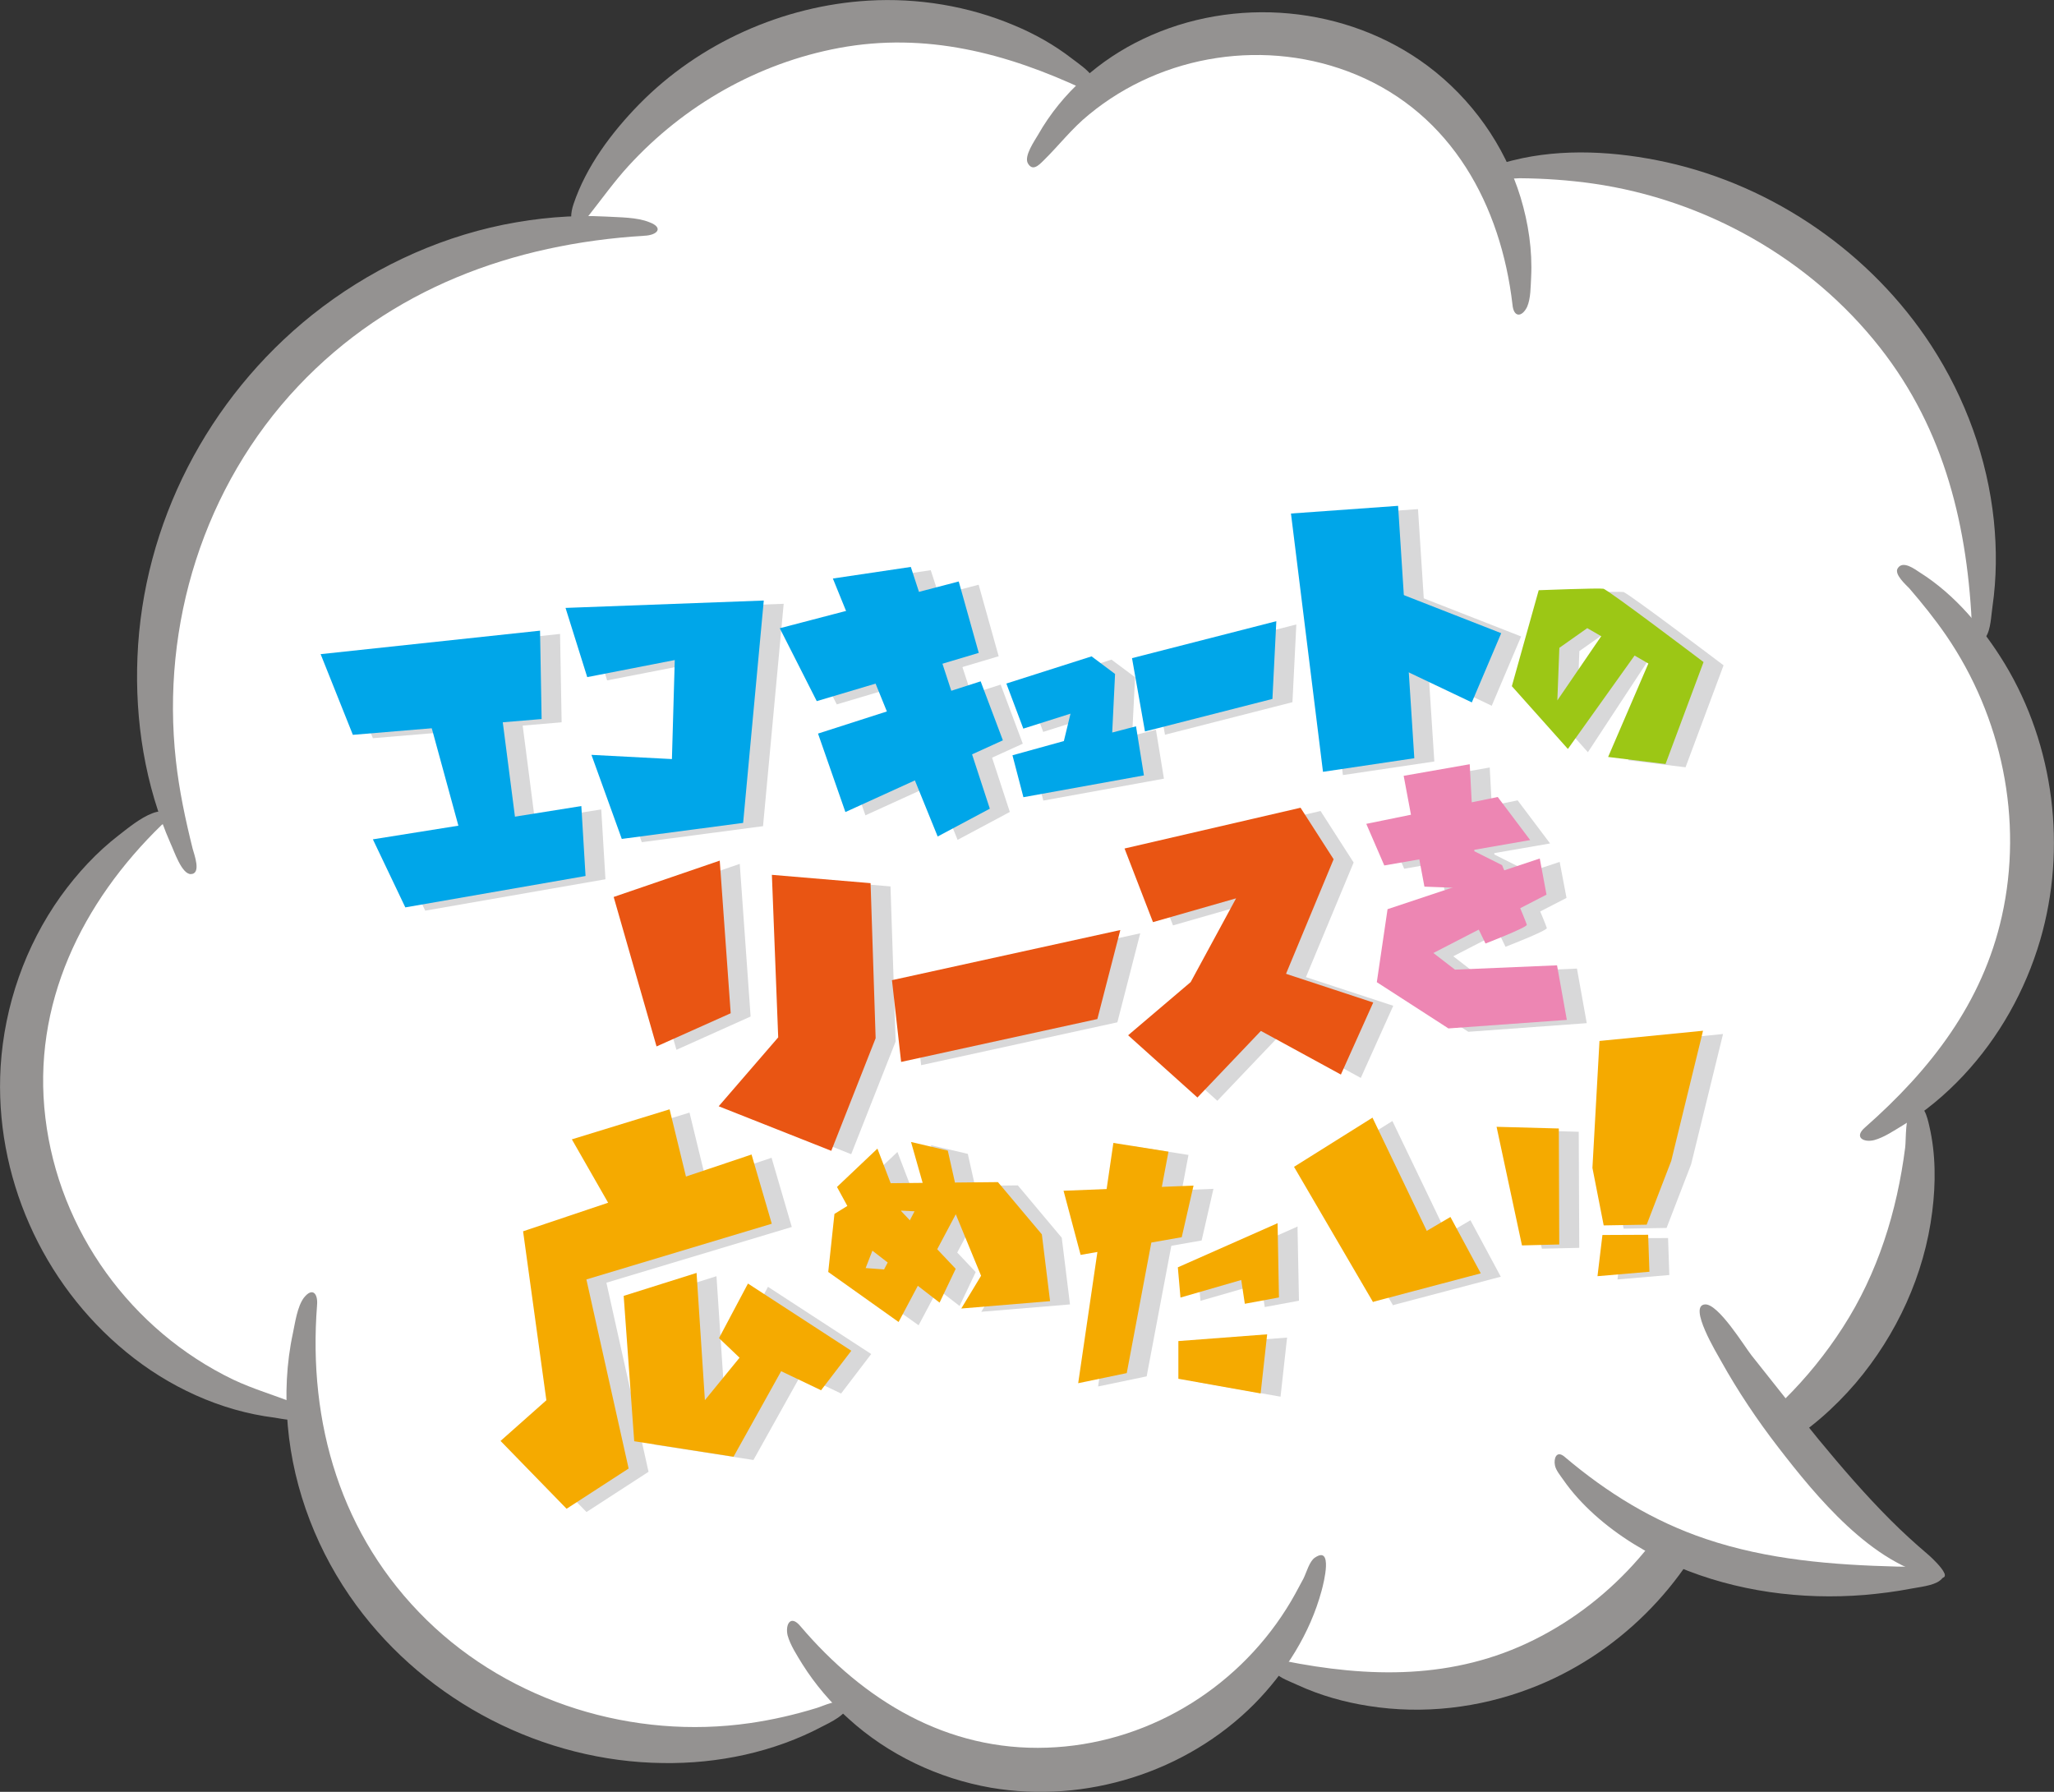 <?xml version="1.0" encoding="UTF-8"?><svg id="b" xmlns="http://www.w3.org/2000/svg" viewBox="0 0 195 170.1"><rect x="0" y="0" width="195" height="170.1" fill="#333333" stroke="none"/><defs><style>.d{fill:#d8d8d9;}.d,.e,.f,.g,.h,.i,.j,.k{stroke-width:0px;}.e{fill:#f5aa00;}.f{fill:#9cc715;}.g{fill:#949291;}.h{fill:#00a6e9;}.i{fill:#e95513;}.j{fill:#ed86b3;}.k{fill:#fff;}</style></defs><g id="c"><path class="k" d="M192.93,82.73c.69-7.59-1.28-14.83-5.16-20.76.13-.85.23-1.67.31-2.54,2-22.01-14.24-41.49-36.26-43.49-3.52-.31-6.95-.18-10.26.38-3.77-7.26-11.03-12.52-19.78-13.32-6.7-.62-12.98,1.51-17.83,5.41-4.7-3.59-10.44-5.95-16.75-6.52-14.5-1.31-27.61,7.11-32.95,19.83-20.55,2.03-37.46,18.4-39.39,39.72-.49,5.31,0,10.49,1.31,15.34-7.8,5.05-13.32,13.5-14.21,23.48-1.49,16.81,10.52,31.66,27.04,33.87,1.72,16.45,14.88,29.94,31.97,31.48,7.24.64,14.14-.92,20.06-4.13,4.18,3.62,9.49,6,15.42,6.54,9.37.85,18.06-3.13,23.63-9.88,3.16,1.46,6.59,2.41,10.26,2.75,14.91,1.36,28.33-8.01,32.66-21.73,10.37-4.72,17.99-14.7,19.09-26.84.26-2.69.15-5.36-.26-7.93,6.13-5.34,10.31-12.96,11.08-21.68Z"/><path class="g" d="M61.17,22.38c-12.5.77-24.12,5.03-32.87,14.29-8.95,9.49-13.03,22.63-11.6,35.54.31,2.82.9,5.59,1.59,8.36.15.56.85,2.39-.18,2.41-.87,0-1.59-2.23-1.9-2.87-2.44-5.54-3.41-11.7-3.16-17.73.51-12.68,6.7-24.58,16.58-32.48,5.29-4.21,11.52-7.21,18.17-8.57,3.21-.64,6.49-.95,9.75-.77,1.26.08,2.93.05,4.11.54,1.36.51.77,1.23-.49,1.28Z"/><path class="g" d="M102.94,8.5c-7.39-3.46-15.06-5.47-23.27-3.95-7.72,1.44-14.73,5.44-20.01,11.21-1.36,1.49-2.49,3.08-3.72,4.64-1.41,1.82-2.1.8-1.49-1.03,1.21-3.59,3.62-6.8,6.23-9.47C66.38,4.08,74.34.54,82.44.06c4.67-.28,9.49.51,13.8,2.33,1.98.82,3.85,1.87,5.54,3.18.64.49,1.46,1.03,1.92,1.69.56.77.46,1.82-.77,1.23Z"/><path class="g" d="M143.59,28.92c-1.1-9.42-5.75-18.06-14.86-21.84-8.42-3.49-18.35-1.98-25.35,3.8-1.62,1.31-2.85,2.93-4.31,4.36-.49.49-1.05,1.03-1.49.26-.38-.69.64-2.13.98-2.72,2.26-3.98,5.85-7.13,9.96-9.08,8.65-4.13,19.35-3.18,27.04,2.57,4.13,3.1,7.29,7.52,8.8,12.47.74,2.44,1.13,5.03,1,7.59-.05.87-.03,2-.38,2.8-.49,1-1.28,1.03-1.39-.21Z"/><path class="g" d="M187.23,59.92c-.38-9.8-2.57-19.06-8.75-26.92-6.65-8.47-16.6-14.04-27.22-15.57-2.31-.33-4.64-.49-6.98-.51-.46,0-1.92.21-2.23-.31-.56-.9.95-1.23,1.59-1.39,4.72-1.18,9.88-.85,14.57.18,10.21,2.26,19.45,8.65,25.15,17.42,3.23,4.98,5.31,10.67,5.93,16.6.28,2.72.26,5.47-.13,8.16-.13.85-.15,2.18-.64,2.9-.64.95-1.26.54-1.28-.56Z"/><path class="g" d="M15.37,78.29c-7.59,7.36-12.37,17.06-11.06,27.84,1.28,10.7,8.13,20.17,17.83,24.84,1.9.9,3.87,1.46,5.8,2.23.64.26,1.49.54.98,1.28-.41.62-2.31.18-2.85.1-5.16-.64-10.11-2.95-14.09-6.23C3.98,121.8-.56,111.57.06,101.25c.36-5.77,2.33-11.44,5.7-16.16,1.57-2.18,3.41-4.18,5.54-5.82.95-.74,2.03-1.62,3.13-2.05,1.18-.49,2.13,0,.95,1.08Z"/><path class="g" d="M30.1,123.91c-.87,11.19,2.26,21.91,10.42,29.89,8.01,7.83,19.63,11.37,30.66,9.78,2.16-.31,4.28-.8,6.36-1.44.54-.15,2.23-1,2.72-.36.64.8-1.72,1.87-2.16,2.1-4.62,2.46-9.96,3.57-15.16,3.49-11.37-.13-22.37-5.8-29.1-14.96-3.64-4.95-5.98-10.9-6.52-17.06-.26-2.93-.13-5.93.49-8.8.21-1,.41-2.49,1.03-3.34.82-1.05,1.36-.41,1.26.69Z"/><path class="g" d="M76,154.39c5.98,7.03,13.88,11.85,23.4,11.52,9.26-.31,17.81-5.39,22.73-13.19.59-.92,1.1-1.9,1.62-2.87.28-.56.56-1.64,1.08-1.98,1.74-1.18.85,2.36.64,3.13-1.1,4.08-3.46,7.8-6.41,10.78-6.44,6.47-16.01,9.47-24.99,7.93-4.98-.87-9.75-3.13-13.5-6.54-1.69-1.51-3.18-3.26-4.39-5.18-.49-.8-1.15-1.8-1.41-2.75-.23-1.03.28-2,1.23-.85Z"/><path class="g" d="M121.83,157.65c8.13,1.64,16.19,1.82,23.81-1.98,7.59-3.77,13.42-10.57,16.27-18.53.64-1.82,1.13-3.72,1.54-5.62.21-.98,1-3.59,1.74-1.31.56,1.69.18,4.11-.08,5.8-.31,2.18-.9,4.34-1.72,6.39-3.21,8.11-9.93,14.78-18.09,17.88-4.88,1.87-10.21,2.49-15.37,1.67-2.31-.36-4.59-1-6.72-1.98-.64-.31-1.77-.67-2.21-1.26-.59-.77-.13-1.28.82-1.08Z"/><path class="g" d="M162.93,138.38c2.08-1.92,4.44-3.49,6.47-5.52,2.08-2.05,3.95-4.36,5.54-6.83,3.34-5.16,5.16-11.06,5.93-17.09.1-.74-.03-3.18.67-3.72,1.08-.85,1.44.9,1.62,1.67.62,2.64.62,5.47.28,8.13-.74,5.98-3.36,11.67-7.26,16.27-2.05,2.39-4.44,4.49-7.16,6.11-1.26.74-2.59,1.44-3.98,1.87-.44.13-1.15.46-1.59.38-.69-.13-1.15-.69-.51-1.28Z"/><path class="g" d="M177.07,107.02c6.21-5.47,11.14-11.8,12.98-20.04,2.05-9.16,0-18.94-5.29-26.66-1.08-1.57-2.26-3.03-3.49-4.46-.31-.33-1.49-1.36-1.1-1.92.49-.77,1.62.1,2.1.41,3.34,2.1,6.03,5.34,8.06,8.67,4.7,7.77,5.9,17.52,3.36,26.22-1.41,4.8-3.9,9.24-7.31,12.88-1.69,1.8-3.59,3.39-5.67,4.67-.85.51-1.82,1.18-2.77,1.44-1,.26-1.98-.26-.87-1.21Z"/><path class="k" d="M161.52,123.88c2.33,3.85,4.93,7.57,7.65,11.16,4.08,5.34,9.06,11.73,15.45,14.37-11.19,1.57-23.71.44-32.79-6.9-1.03-.82-2-1.74-2.87-2.72-.23-.26-1.21-1.13-1.21-1.51s.9-1.05,1.18-1.36c1.44-1.49,2.87-2.98,4.31-4.46,2.77-2.87,5.52-5.72,8.29-8.57Z"/><path class="g" d="M148.54,138.3c4.03,3.41,8.39,6.11,13.42,7.8,5.88,1.98,12.01,2.46,18.17,2.62.72.03,5.9-.15,4.03,1.33-.62.49-2,.62-2.77.77-1.44.28-2.9.46-4.36.59-6,.49-12.21-.33-17.78-2.69-2.87-1.23-5.57-2.85-7.9-4.95-1.08-.98-2.1-2.08-2.93-3.28-.26-.38-.72-.92-.8-1.39-.13-.64.15-1.46.92-.8Z"/><path class="g" d="M183.9,149.75c-6.16-1.18-11.49-7.7-15.09-12.37-2-2.59-3.82-5.31-5.41-8.16-.38-.69-3.16-5.26-1.54-5.39,1.26-.1,3.75,3.98,4.41,4.82,2.13,2.67,4.23,5.36,6.39,8.01,2.18,2.64,4.41,5.23,6.83,7.65,1.13,1.13,2.28,2.18,3.49,3.21.23.18,2.93,2.62.92,2.23Z"/><polygon class="d" points="32.34 62.41 35.4 70.08 53.32 68.57 53.17 60.18 32.34 62.41"/><polygon class="d" points="42.14 66.74 46.01 80.86 51.07 80.11 49.32 66.54 42.14 66.74"/><polygon class="d" points="37.3 79.99 57.08 76.84 57.48 83.47 40.37 86.45 37.3 79.99"/><polygon class="d" points="55.58 58.02 57.64 64.59 65.95 62.97 65.68 72.37 58.04 71.98 60.93 79.95 72.44 78.43 74.4 57.32 55.58 58.02"/><polygon class="d" points="75.93 59.95 79.44 66.87 94.81 62.3 92.91 55.51 75.93 59.95"/><polygon class="d" points="79.56 69.96 95 64.99 97.1 70.6 82.16 77.4 79.56 69.96"/><polygon class="d" points="80.97 55.23 90.91 79.73 95.87 77.08 88.36 54.13 80.97 55.23"/><polygon class="d" points="97.43 65.2 99.04 69.48 103.53 68.06 102.9 70.66 98.01 72.01 99.05 76 110.5 73.92 109.74 69.27 107.48 69.85 107.76 64.29 105.52 62.62 97.43 65.2"/><polygon class="d" points="109.36 62.8 110.6 69.75 122.7 66.66 123.07 59.28 109.36 62.8"/><polygon class="d" points="124.45 49.06 127.49 73.58 136.17 72.29 134.62 48.33 124.45 49.06"/><polygon class="d" points="132.81 55.88 144.41 60.42 141.62 67 133.39 63.07 132.81 55.88"/><path class="d" d="M156.85,62.12l-6.1,9.29-5.32-5.96,2.55-9.11s5.71-.22,6.14-.14,9.51,6.96,9.51,6.96l-3.61,9.68-5.45-.67,3.82-8.87-5.8-3.36-2.65,1.87-.19,4.99,3.94-6.54,3.17,1.85Z"/><polygon class="d" points="60.15 85.47 64.22 99.66 71.26 96.5 70.23 82.01 60.15 85.47"/><polygon class="d" points="75.17 83.36 75.77 98.79 70.13 105.33 80.81 109.57 85.03 98.87 84.54 84.15 75.17 83.36"/><polygon class="d" points="86.57 93.37 87.45 101.12 106.08 97.05 108.25 88.6 86.57 93.37"/><polygon class="d" points="108.65 80.86 111.36 87.85 119.24 85.59 114.93 93.55 109 98.59 115.57 104.5 121.83 97.93 128.51 81.88 125.37 76.99 108.65 80.86"/><polygon class="d" points="120.93 91.76 132.27 95.48 129.19 102.33 119.42 96.99 120.93 91.76"/><polygon class="d" points="131.6 78.52 133.31 82.47 147.16 80.07 144.08 75.98 131.6 78.52"/><path class="d" d="M135.16,73.96l1.97,10.52,3.24.12,2.56,5.28s3.96-1.53,3.92-1.78-2.35-5.66-2.35-5.66l-2.63-1.32-.44-8.26-6.27,1.1Z"/><polygon class="d" points="148.07 81.82 148.72 85.24 137.97 90.78 140.02 92.37 149.71 91.95 150.64 97.13 139.4 97.95 132.6 93.55 133.63 86.62 148.07 81.82"/><polygon class="d" points="56.19 108.48 60.9 116.71 67.57 114.3 65.46 105.62 56.19 108.48"/><polygon class="d" points="51.55 117.21 73.25 109.91 75.17 116.48 57.57 121.77 61.57 139.72 55.68 143.54 49.41 137.11 53.77 133.25 51.55 117.21"/><polygon class="d" points="61.11 123.33 62.11 137.14 71.53 138.6 76.06 130.48 79.85 132.29 82.71 128.54 72.91 122.16 70.16 127.34 72.1 129.2 68.82 133.24 68.02 121.15 61.11 123.33"/><polygon class="d" points="81.35 113 84.62 118.96 91.1 123.98 92.63 120.76 87.48 115.31 85.2 109.36 81.35 113"/><polygon class="d" points="88.38 108.72 89.71 113.4 85.82 120.83 84.08 120.69 86.22 115.18 92.6 115.49 95.04 121.42 93.16 124.53 101.58 123.83 100.8 117.5 96.63 112.53 85.81 112.65 81.11 115.55 80.53 121.06 87.21 125.81 93.06 114.79 91.88 109.54 88.38 108.72"/><polygon class="d" points="102.86 113.35 104.49 119.44 114.08 117.76 115.2 112.86 102.86 113.35"/><polygon class="d" points="107.59 108.81 104.25 131.62 108.86 130.66 112.83 109.64 107.59 108.81"/><polygon class="d" points="113.71 120.63 113.97 123.49 122.69 120.98 123.18 116.44 113.71 120.63"/><polygon class="d" points="113.76 127.62 122.19 126.98 121.57 132.59 113.77 131.21 113.76 127.62"/><polyline class="d" points="123.18 116.44 123.32 123.48 120.07 124.08 119.45 119.9"/><polygon class="d" points="124.74 111.08 132.24 123.9 138.97 120.53 132.19 106.42 124.74 111.08"/><polygon class="d" points="143.98 107.28 146.38 118.54 149.93 118.46 149.88 107.44 143.98 107.28"/><polygon class="d" points="136.21 117.83 139.6 115.84 142.48 121.2 132.24 123.9 131.32 116.33 136.21 117.83"/><polygon class="d" points="154.02 117.55 158.36 117.53 158.48 121.04 153.56 121.46 154.02 117.55"/><polygon class="d" points="163.58 98.16 153.75 99.14 153.07 111.18 154.14 116.64 158.22 116.57 160.55 110.53 163.58 98.16"/><polygon class="h" points="30.44 62.1 33.5 69.76 51.42 68.26 51.27 59.87 30.44 62.1"/><polygon class="h" points="40.25 66.43 44.11 80.55 49.18 79.79 47.43 66.23 40.25 66.43"/><polygon class="h" points="35.4 79.68 55.19 76.52 55.59 83.16 38.48 86.14 35.4 79.68"/><polygon class="h" points="53.69 57.71 55.75 64.28 64.06 62.66 63.79 72.06 56.15 71.66 59.03 79.64 70.55 78.12 72.51 57.01 53.69 57.71"/><polygon class="h" points="74.03 59.64 77.54 66.56 92.92 61.98 91.02 55.2 74.03 59.64"/><polygon class="h" points="77.66 69.64 93.1 64.68 95.21 70.28 80.26 77.09 77.66 69.64"/><polygon class="h" points="79.07 54.92 89.02 79.41 93.97 76.77 86.47 53.82 79.07 54.92"/><polygon class="h" points="95.54 64.89 97.15 69.17 101.63 67.75 101 70.35 96.12 71.7 97.16 75.68 108.6 73.61 107.85 68.95 105.59 69.54 105.86 63.98 103.63 62.31 95.54 64.89"/><polygon class="h" points="107.47 62.48 108.7 69.44 120.8 66.35 121.17 58.97 107.47 62.48"/><polygon class="h" points="122.56 48.75 125.6 73.27 134.27 71.98 132.73 48.02 122.56 48.75"/><polygon class="h" points="130.91 55.57 142.52 60.11 139.73 66.68 131.49 62.76 130.91 55.57"/><path class="f" d="M155.64,61.59l-6.79,9.51-5.32-5.96,2.55-9.11s5.71-.22,6.14-.14,9.51,6.96,9.51,6.96l-3.61,9.68-5.45-.67,3.82-8.87-5.8-3.36-2.65,1.87-.19,4.99,4.62-6.76,3.17,1.85Z"/><polygon class="i" points="58.26 85.15 62.33 99.34 69.37 96.19 68.33 81.7 58.26 85.15"/><polygon class="i" points="73.28 83.05 73.88 98.48 68.23 105.02 78.92 109.25 83.13 98.56 82.65 83.84 73.28 83.05"/><polygon class="i" points="84.68 93.05 85.55 100.81 104.18 96.74 106.36 88.29 84.68 93.05"/><polygon class="i" points="106.76 80.55 109.46 87.54 117.35 85.28 113.04 93.23 107.1 98.28 113.68 104.19 119.94 97.62 126.61 81.57 123.47 76.68 106.76 80.55"/><polygon class="i" points="119.03 91.44 130.37 95.17 127.3 102.01 117.53 96.68 119.03 91.44"/><polygon class="j" points="129.71 78.21 131.42 82.16 145.27 79.75 142.19 75.66 129.71 78.21"/><path class="j" d="M133.26,73.65l1.97,10.52,3.24.12,2.56,5.28s3.96-1.53,3.92-1.78-2.35-5.66-2.35-5.66l-2.63-1.32-.44-8.26-6.27,1.1Z"/><polygon class="j" points="146.18 81.5 146.82 84.93 136.08 90.47 138.13 92.05 147.82 91.64 148.75 96.82 137.51 97.63 130.71 93.24 131.73 86.31 146.18 81.5"/><polygon class="e" points="54.29 108.16 59 116.39 65.68 113.98 63.57 105.31 54.29 108.16"/><polygon class="e" points="49.66 116.89 71.35 109.6 73.27 116.17 55.67 121.46 59.68 139.41 53.79 143.23 47.52 136.79 51.87 132.93 49.66 116.89"/><polygon class="e" points="59.21 123.02 60.21 136.82 69.64 138.29 74.16 130.17 77.95 131.98 80.82 128.23 71.01 121.85 68.26 127.03 70.21 128.89 66.92 132.92 66.13 120.84 59.21 123.02"/><polygon class="e" points="79.46 112.68 82.72 118.65 89.2 123.66 90.73 120.45 85.58 115 83.3 109.04 79.46 112.68"/><polygon class="e" points="86.49 108.41 87.82 113.09 83.93 120.51 82.18 120.38 84.33 114.87 90.7 115.18 93.14 121.11 91.26 124.22 99.69 123.52 98.91 117.18 94.74 112.22 83.92 112.33 79.22 115.24 78.63 120.75 85.31 125.5 91.16 114.48 89.98 109.23 86.49 108.41"/><polygon class="e" points="100.97 113.04 102.59 119.13 112.19 117.45 113.31 112.55 100.97 113.04"/><polygon class="e" points="105.7 108.5 102.36 131.31 106.97 130.35 110.93 109.33 105.7 108.5"/><polygon class="e" points="111.82 120.31 112.07 123.18 120.79 120.66 121.29 116.12 111.82 120.31"/><polygon class="e" points="111.87 127.31 120.3 126.67 119.68 132.28 111.87 130.89 111.87 127.31"/><polyline class="e" points="121.29 116.12 121.42 123.17 118.18 123.77 117.55 119.59"/><polygon class="e" points="122.85 110.77 130.34 123.59 137.07 120.22 130.3 106.1 122.85 110.77"/><polygon class="e" points="142.08 106.97 144.49 118.23 148.03 118.14 147.99 107.13 142.08 106.97"/><polygon class="e" points="134.31 117.52 137.7 115.53 140.58 120.88 130.34 123.59 129.43 116.02 134.31 117.52"/><polygon class="e" points="152.13 117.24 156.47 117.22 156.59 120.73 151.66 121.15 152.13 117.24"/><polygon class="e" points="161.68 97.85 151.85 98.82 151.18 110.87 152.25 116.33 156.33 116.26 158.66 110.21 161.68 97.85"/></g></svg>